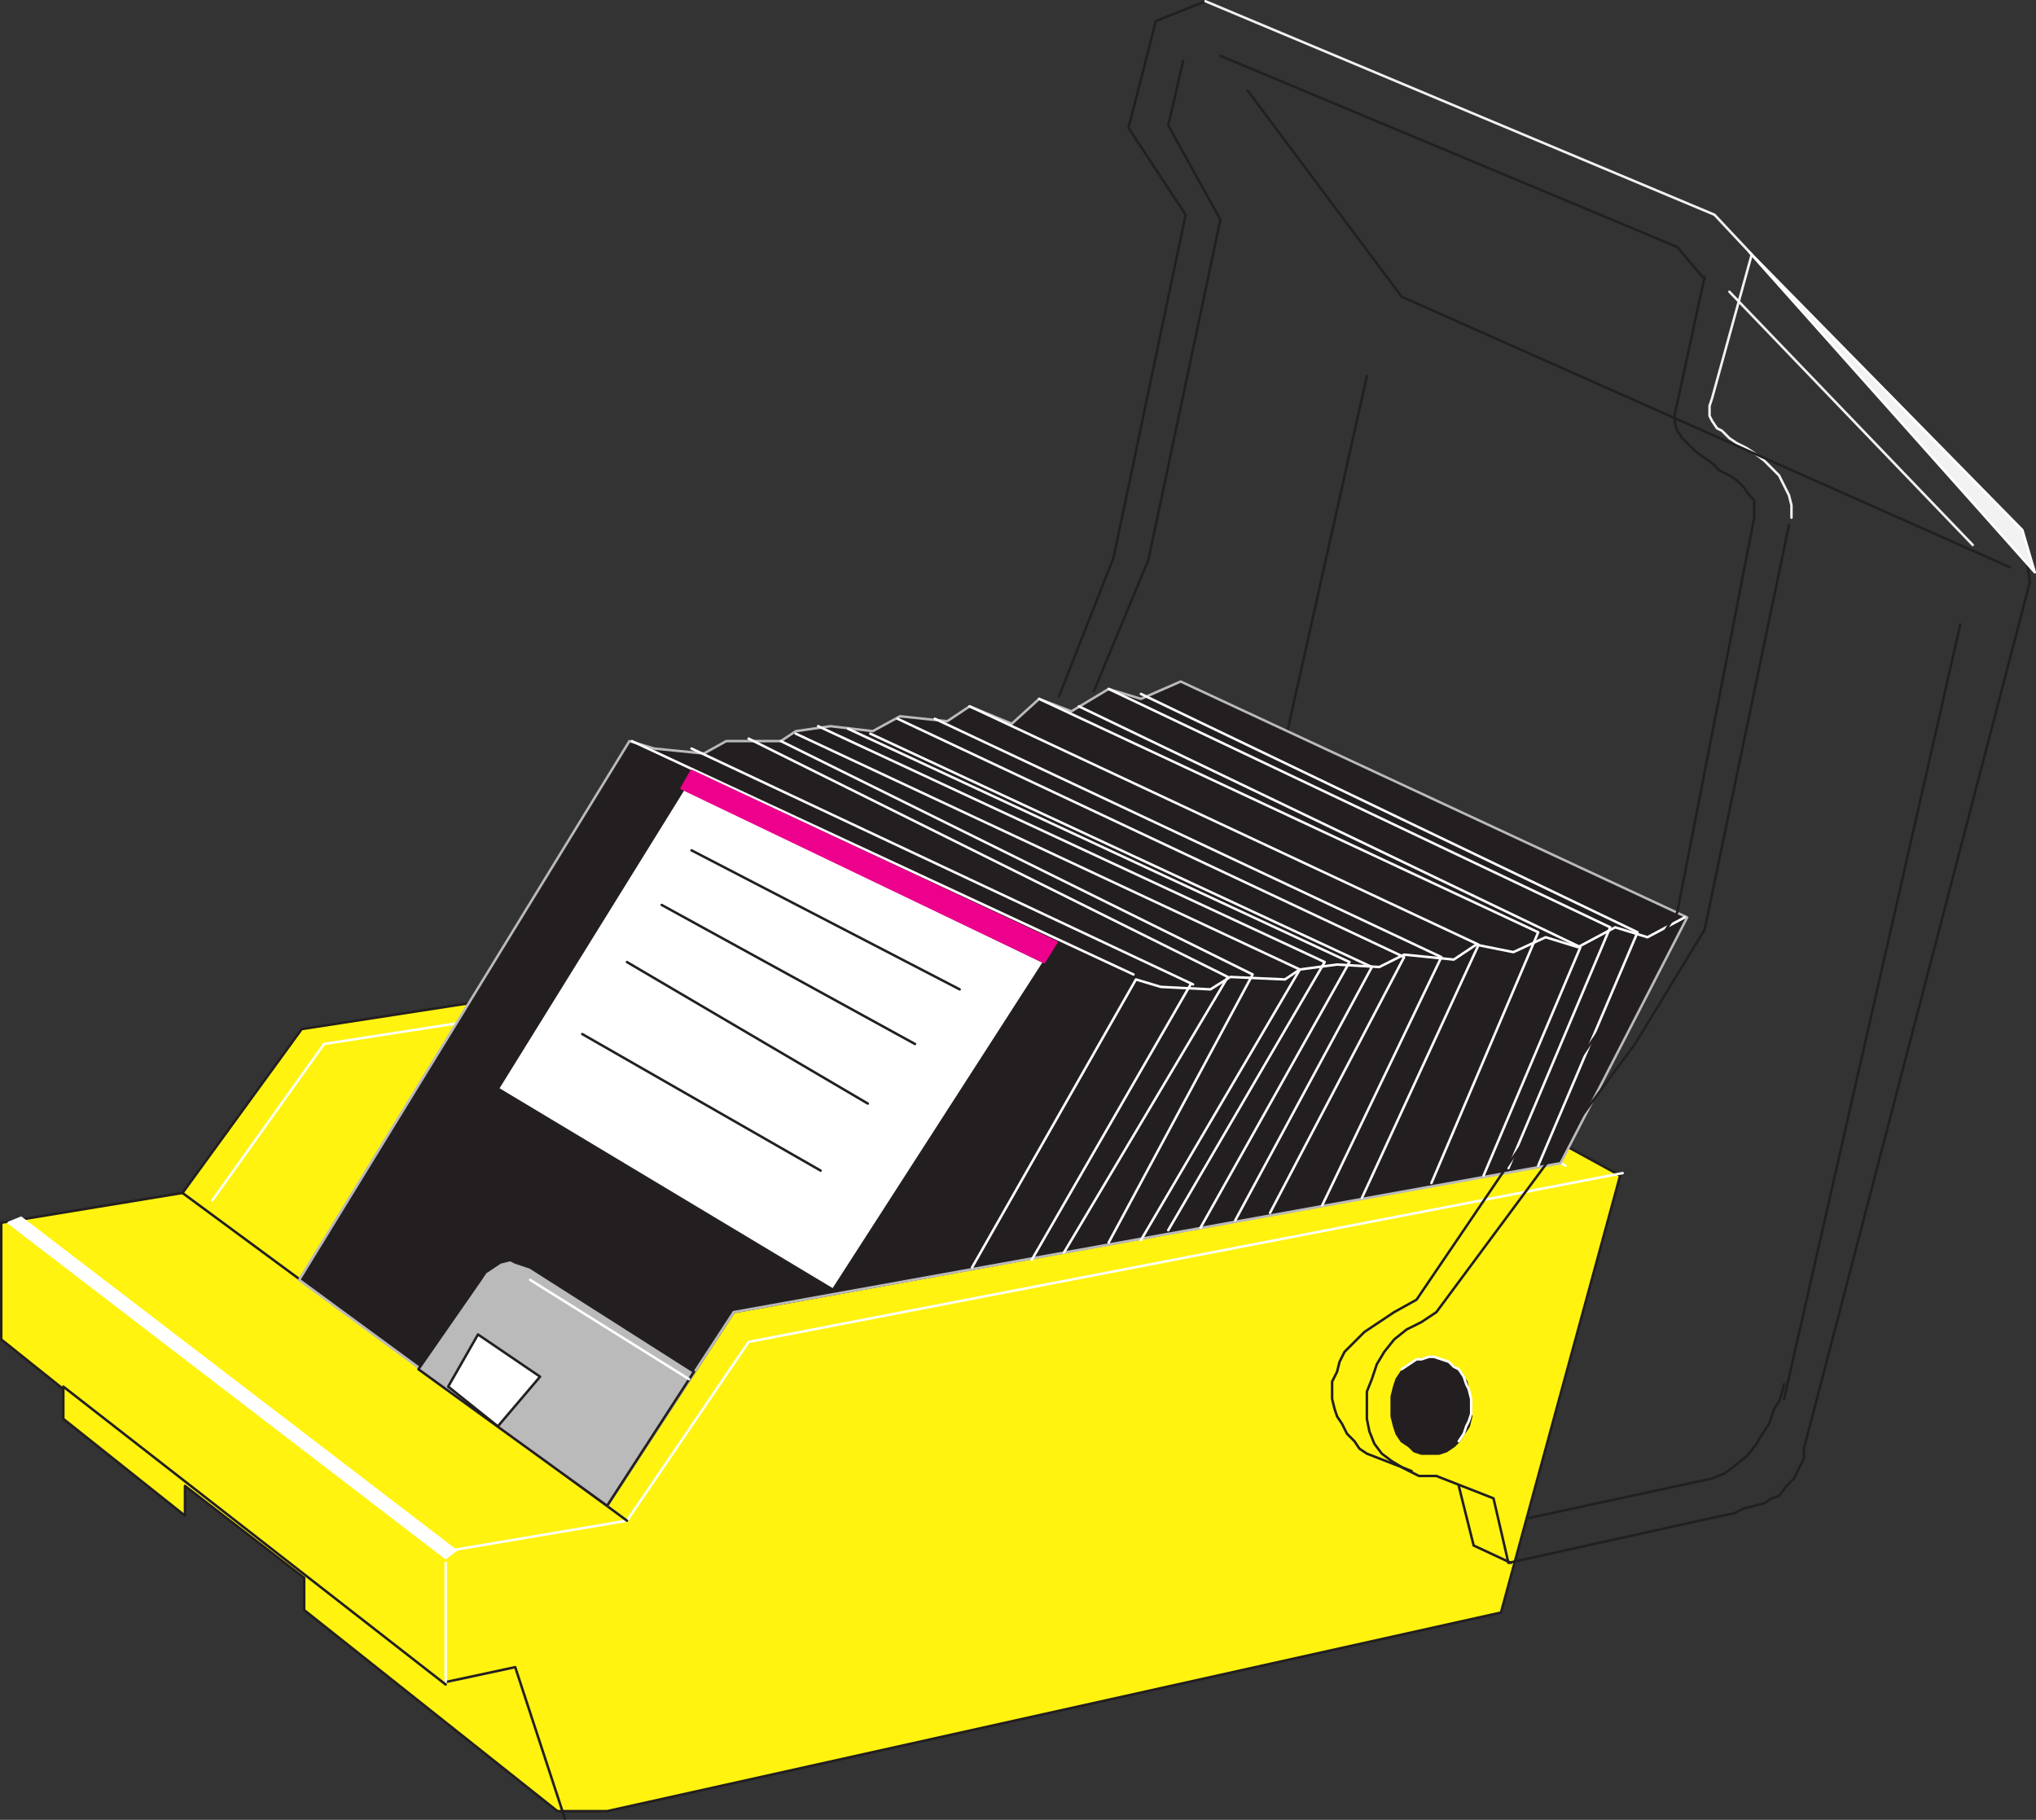 <svg xmlns="http://www.w3.org/2000/svg" width="614.985" height="549.75"><rect width="100%" height="100%" fill="#333333" stroke="none"/><path fill="#fff30f" fill-rule="evenodd" d="m55.875 448.875 36 27.75v9.75l76.5 60.75h15l270-60 36-132-150.75-82.5-247.5 38.25-36 49.5-54.75 9v35.25l18.75 15v9l36.75 29.25v-9"/><path fill="none" stroke="#231f20" stroke-linecap="round" stroke-linejoin="round" stroke-miterlimit="10" stroke-width=".75" d="m55.875 448.875 36 27.75v9.75l76.5 60.75h15l270-60 36-132-150.75-82.5-247.5 38.25-36 49.5-54.75 9v35.25l18.75 15v9l36.75 29.25zm0 0"/><path fill="#fff" fill-rule="evenodd" d="m6.375 367.875 131.25 100.5-3 2.25-132-101.25 3.75-1.5"/><path fill="none" stroke="#fff" stroke-linecap="round" stroke-linejoin="round" stroke-miterlimit="10" stroke-width=".75" d="m6.375 367.875 131.25 100.5-3 2.25-132-101.25zm0 0"/><path fill="none" stroke="#231f20" stroke-linecap="round" stroke-linejoin="round" stroke-miterlimit="10" stroke-width=".75" d="m134.625 508.125 21-4.5 15 45.75"/><path fill="none" stroke="#fff" stroke-linecap="round" stroke-linejoin="round" stroke-miterlimit="10" stroke-width=".75" d="M134.625 472.125v36"/><path fill="none" stroke="#231f20" stroke-linecap="round" stroke-linejoin="round" stroke-miterlimit="10" stroke-width=".75" d="m19.125 418.875 115.5 90"/><path fill="none" stroke="#fff" stroke-linecap="round" stroke-linejoin="round" stroke-miterlimit="10" stroke-width=".75" d="m136.125 468.375 53.25-9 36.75-54 264-51"/><path fill="none" stroke="#231f20" stroke-linecap="round" stroke-linejoin="round" stroke-miterlimit="10" stroke-width=".75" d="m55.125 360.375 134.25 99"/><path fill="none" stroke="#fff" stroke-linecap="round" stroke-linejoin="round" stroke-miterlimit="10" stroke-width=".75" d="m64.125 362.625 33.75-47.25 236.25-36.75 138.75 73.5"/><path fill="none" stroke="#231f20" stroke-linecap="round" stroke-linejoin="round" stroke-miterlimit="10" stroke-width=".75" d="m183.375 454.875 38.25-58.5 244.5-44.25m-102-351.75-15 6-8.25 32.25 17.25 26.25-21.75 103.5-16.5 42"/><path fill="none" stroke="#f2f2f2" stroke-linecap="round" stroke-linejoin="round" stroke-miterlimit="10" stroke-width=".75" d="M541.125 156.375v-3.75l-.75-3-3-6-4.5-4.5-3-2.25-2.25-1.5-3-1.5-2.25-1.5-2.25-2.25-1.5-.75-1.5-2.25-.75-1.5v-3l.75-2.25 12-43.5-11.25-12-153.75-64.5"/><path fill="none" stroke="#231f20" stroke-linecap="round" stroke-linejoin="round" stroke-miterlimit="10" stroke-width=".75" d="m376.875 27.375 46.5 62.25 183.75 81.75"/><path fill="none" stroke="#231f20" stroke-linecap="round" stroke-linejoin="round" stroke-miterlimit="10" stroke-width=".75" d="m610.875 160.125 2.25 15.75-68.25 261.75v3l-3 6-2.25 2.25-2.25 3-2.25.75-2.25 1.5-6 1.5-3 1.5-3.75.75-64.5 14.25-4.5-19.5-17.25-6.75"/><path fill="#f2f2f2" fill-rule="evenodd" stroke="#fff" stroke-linecap="round" stroke-linejoin="round" stroke-miterlimit="10" stroke-width=".75" d="m528.375 76.125 82.5 84 3.75 12.75zm0 0"/><path fill="none" stroke="#231f20" stroke-linecap="round" stroke-linejoin="round" stroke-miterlimit="10" stroke-width=".75" d="m412.875 113.625-24 107.25m72.75 237.75 55.5-12 3.75-1.5 3-2.25 3.75-3 3-3.75.75-1.5 3-4.5 1.5-4.5 1.5-2.25.75-2.25.75-3m-24-333.75-8.25-9.75-138-57.75"/><path fill="none" stroke="#f2f2f2" stroke-linecap="round" stroke-linejoin="round" stroke-miterlimit="10" stroke-width=".75" d="m595.875 164.625-73.5-76.5"/><path fill="none" stroke="#231f20" stroke-linecap="round" stroke-linejoin="round" stroke-miterlimit="10" stroke-width=".75" d="m357.375 18.375-4.5 19.5 15.75 28.5-21.75 102.75-16.5 39.75m126 263.25-11.25-5.25-4.5-18"/><path fill="#231f20" fill-rule="evenodd" d="m432.375 409.875 4.5 1.5 2.25 1.5 2.25 2.25 1.5 2.25 1.5 6v4.5l-.75 3-3 4.5-1.5 1.5-2.25 1.5-2.25.75h-5.25l-2.25-.75-1.5-1.5-2.25-1.5-1.5-2.25-.75-2.25-.75-3v-6l.75-3 .75-2.25 1.5-2.25 2.25-1.5 1.5-1.5 2.25-.75 3-.75"/><path fill="none" stroke="#231f20" stroke-linecap="round" stroke-linejoin="round" stroke-miterlimit="10" stroke-width=".75" d="m432.375 409.875 4.5 1.5 2.25 1.5 2.25 2.25 1.5 2.25 1.5 6v4.5l-.75 3-3 4.5-1.5 1.5-2.25 1.5-2.25.75h-5.25l-2.25-.75-1.5-1.5-2.25-1.5-1.5-2.25-.75-2.25-.75-3v-6l.75-3 .75-2.25 1.5-2.25 2.25-1.5 1.5-1.5 2.25-.75zm0 0"/><path fill="none" stroke="#fff" stroke-linecap="round" stroke-linejoin="round" stroke-miterlimit="10" stroke-width=".75" d="m423.375 413.625 4.5-3h1.5l2.25-.75h1.5l4.5 1.5 1.5 1.5 1.5.75 1.5 2.25.75 2.25.75 1.5.75 3v4.5l-.75 2.25-.75 1.5-.75 2.25-1.5 2.25"/><path fill="none" stroke="#231f20" stroke-linecap="round" stroke-linejoin="round" stroke-miterlimit="10" stroke-width=".75" d="m538.875 422.625 53.25-234"/><path fill="#231f20" fill-rule="evenodd" d="m471.375 351.375 38.25-74.25-153-71.25-12 5.25-9.75-3-11.25 6.75-9.75-3.75-8.25 7.5-12.75-5.25-6.75 4.5-14.25-1.5-8.25 4.5-12.75-1.5-10.5 1.5-4.5 3h-16.5l-6.75 3.75-15-1.5-7.5-2.25-99.75 162.75 93 68.25 38.25-58.5 249.75-45"/><path fill="none" stroke="#bbbaba" stroke-linecap="round" stroke-linejoin="round" stroke-miterlimit="10" stroke-width=".75" d="m471.375 351.375 38.25-74.25-153-71.25-12 5.25-9.75-3-11.25 6.75-9.75-3.75-8.25 7.5-12.75-5.25-6.75 4.5-14.25-1.5-8.25 4.5-12.75-1.5-10.5 1.5-4.5 3h-16.5l-6.75 3.75-15-1.5-7.5-2.25-99.75 162.75 93 68.25 38.25-58.5zm0 0"/><path fill="none" stroke="#fff" stroke-linecap="round" stroke-linejoin="round" stroke-miterlimit="10" stroke-width=".75" d="m508.875 277.125-11.25 6-9.75-3-11.25 6-9.75-3-9.75 4.5-11.25-2.25-6.75 4.5-15-1.5-7.5 3.75-12.75-.75-11.25 1.5-4.5 3-16.5-.75-6 3.75-15-.75-7.5-2.25-49.5 87m-102.75-159 151.5 70.5m-133.5-68.25 151.5 71.25"/><path fill="none" stroke="#fff" stroke-linecap="round" stroke-linejoin="round" stroke-miterlimit="10" stroke-width=".75" d="m226.125 223.125 144.75 72-49.5 83.25m38.25-81-48 83.25"/><path fill="none" stroke="#fff" stroke-linecap="round" stroke-linejoin="round" stroke-miterlimit="10" stroke-width=".75" d="m240.375 221.625 152.25 71.25-48 81.75"/><path fill="none" stroke="#fff" stroke-linecap="round" stroke-linejoin="round" stroke-miterlimit="10" stroke-width=".75" d="m235.875 223.875 142.5 70.5-43.5 81"/><path fill="none" stroke="#fff" stroke-linecap="round" stroke-linejoin="round" stroke-miterlimit="10" stroke-width=".75" d="m247.125 219.375 153 71.25-47.25 81"/><path fill="none" stroke="#fff" stroke-linecap="round" stroke-linejoin="round" stroke-miterlimit="10" stroke-width=".75" d="m256.125 220.125 151.5 70.5-45 80.25"/><path fill="none" stroke="#fff" stroke-linecap="round" stroke-linejoin="round" stroke-miterlimit="10" stroke-width=".75" d="m262.875 221.625 151.5 70.5-41.25 76.5"/><path fill="none" stroke="#fff" stroke-linecap="round" stroke-linejoin="round" stroke-miterlimit="10" stroke-width=".75" d="m271.125 217.125 153 72-40.5 77.25"/><path fill="none" stroke="#fff" stroke-linecap="round" stroke-linejoin="round" stroke-miterlimit="10" stroke-width=".75" d="m282.375 217.125 153 72-36 75"/><path fill="none" stroke="#fff" stroke-linecap="round" stroke-linejoin="round" stroke-miterlimit="10" stroke-width=".75" d="m292.875 213.375 153.75 72-35.25 76.5"/><path fill="none" stroke="#fff" stroke-linecap="round" stroke-linejoin="round" stroke-miterlimit="10" stroke-width=".75" d="m313.875 211.125 150.75 70.5-32.25 75.75"/><path fill="none" stroke="#fff" stroke-linecap="round" stroke-linejoin="round" stroke-miterlimit="10" stroke-width=".75" d="m334.875 208.125 151.5 72-30.75 72.75"/><path fill="none" stroke="#fff" stroke-linecap="round" stroke-linejoin="round" stroke-miterlimit="10" stroke-width=".75" d="m325.875 213.375 151.5 72.75-29.25 69"/><path fill="none" stroke="#fff" stroke-linecap="round" stroke-linejoin="round" stroke-miterlimit="10" stroke-width=".75" d="m344.625 209.625 150 72-30 70.5"/><path fill="#fff" fill-rule="evenodd" d="m206.625 238.125-56.25 90.75 101.25 60.75 63.75-99-108.75-52.5"/><path fill="none" stroke="#231f20" stroke-linecap="round" stroke-linejoin="round" stroke-miterlimit="10" stroke-width=".75" d="m206.625 238.125-56.25 90.75 101.25 60.75 63.75-99zm0 0"/><path fill="#bbbaba" fill-rule="evenodd" d="m126.375 413.625 18.75-27 1.5-2.25 4.5-3 3-.75 1.5.75 4.5 1.5 49.5 31.5-26.25 40.5-57-41.25"/><path fill="none" stroke="#231f20" stroke-linecap="round" stroke-linejoin="round" stroke-miterlimit="10" stroke-width=".75" d="m126.375 413.625 18.75-27 1.5-2.25 4.5-3 3-.75 1.5.75 4.5 1.5 49.5 31.5-26.25 40.5zm0 0"/><path fill="#fff" fill-rule="evenodd" d="m135.375 418.875 15 12 12.75-15-18.75-12.75-9 15.75"/><path fill="none" stroke="#231f20" stroke-linecap="round" stroke-linejoin="round" stroke-miterlimit="10" stroke-width=".75" d="m135.375 418.875 15 12 12.75-15-18.75-12.75zm0 0"/><path fill="none" stroke="#fff" stroke-linecap="round" stroke-linejoin="round" stroke-miterlimit="10" stroke-width=".75" d="m208.125 416.625-48-30"/><path fill="#ec008c" fill-rule="evenodd" d="m205.875 238.125 109.5 52.5 3.75-6-110.25-51.75-3 5.25"/><path fill="none" stroke="#ec008c" stroke-linecap="round" stroke-linejoin="round" stroke-miterlimit="10" stroke-width=".75" d="m205.875 238.125 109.5 52.5 3.75-6-110.25-51.75zm0 0"/><path fill="none" stroke="#231f20" stroke-linecap="round" stroke-linejoin="round" stroke-miterlimit="10" stroke-width=".75" d="m208.875 256.875 81 42m-90-25.5 76.5 42m-87-24.75 72.75 42.75m-86.25-21 72 41.25m186 92.25h-5.25l-4.5-2.25-3.75-2.25-3-2.25-2.25-3-1.5-3.75-.75-3.75v-8.25l1.5-3.75 1.5-4.5 2.25-3.75 3-3.75 3.75-3 4.5-2.25 4.5-3 60-81 21-34.5 25.5-122.25"/><path fill="none" stroke="#231f20" stroke-linecap="round" stroke-linejoin="round" stroke-miterlimit="10" stroke-width=".75" d="m426.375 444.375-13.5-5.25-2.25-1.5-1.5-2.25-2.25-2.25-1.5-3-1.5-2.25-.75-2.25-.75-3v-5.25l1.5-3 .75-3 1.5-3 6-6 9-6 6.75-3.75 58.5-86.25 20.25-30.75 23.25-119.25v-5.25l-1.5-1.5-1.5-2.25-2.25-2.25-2.25-1.5-3-1.5-2.25-2.25-2.25-1.5-3-2.25-3.75-3.75-1.5-2.25-.75-2.25v-3l.75-3 8.25-38.25"/></svg>
